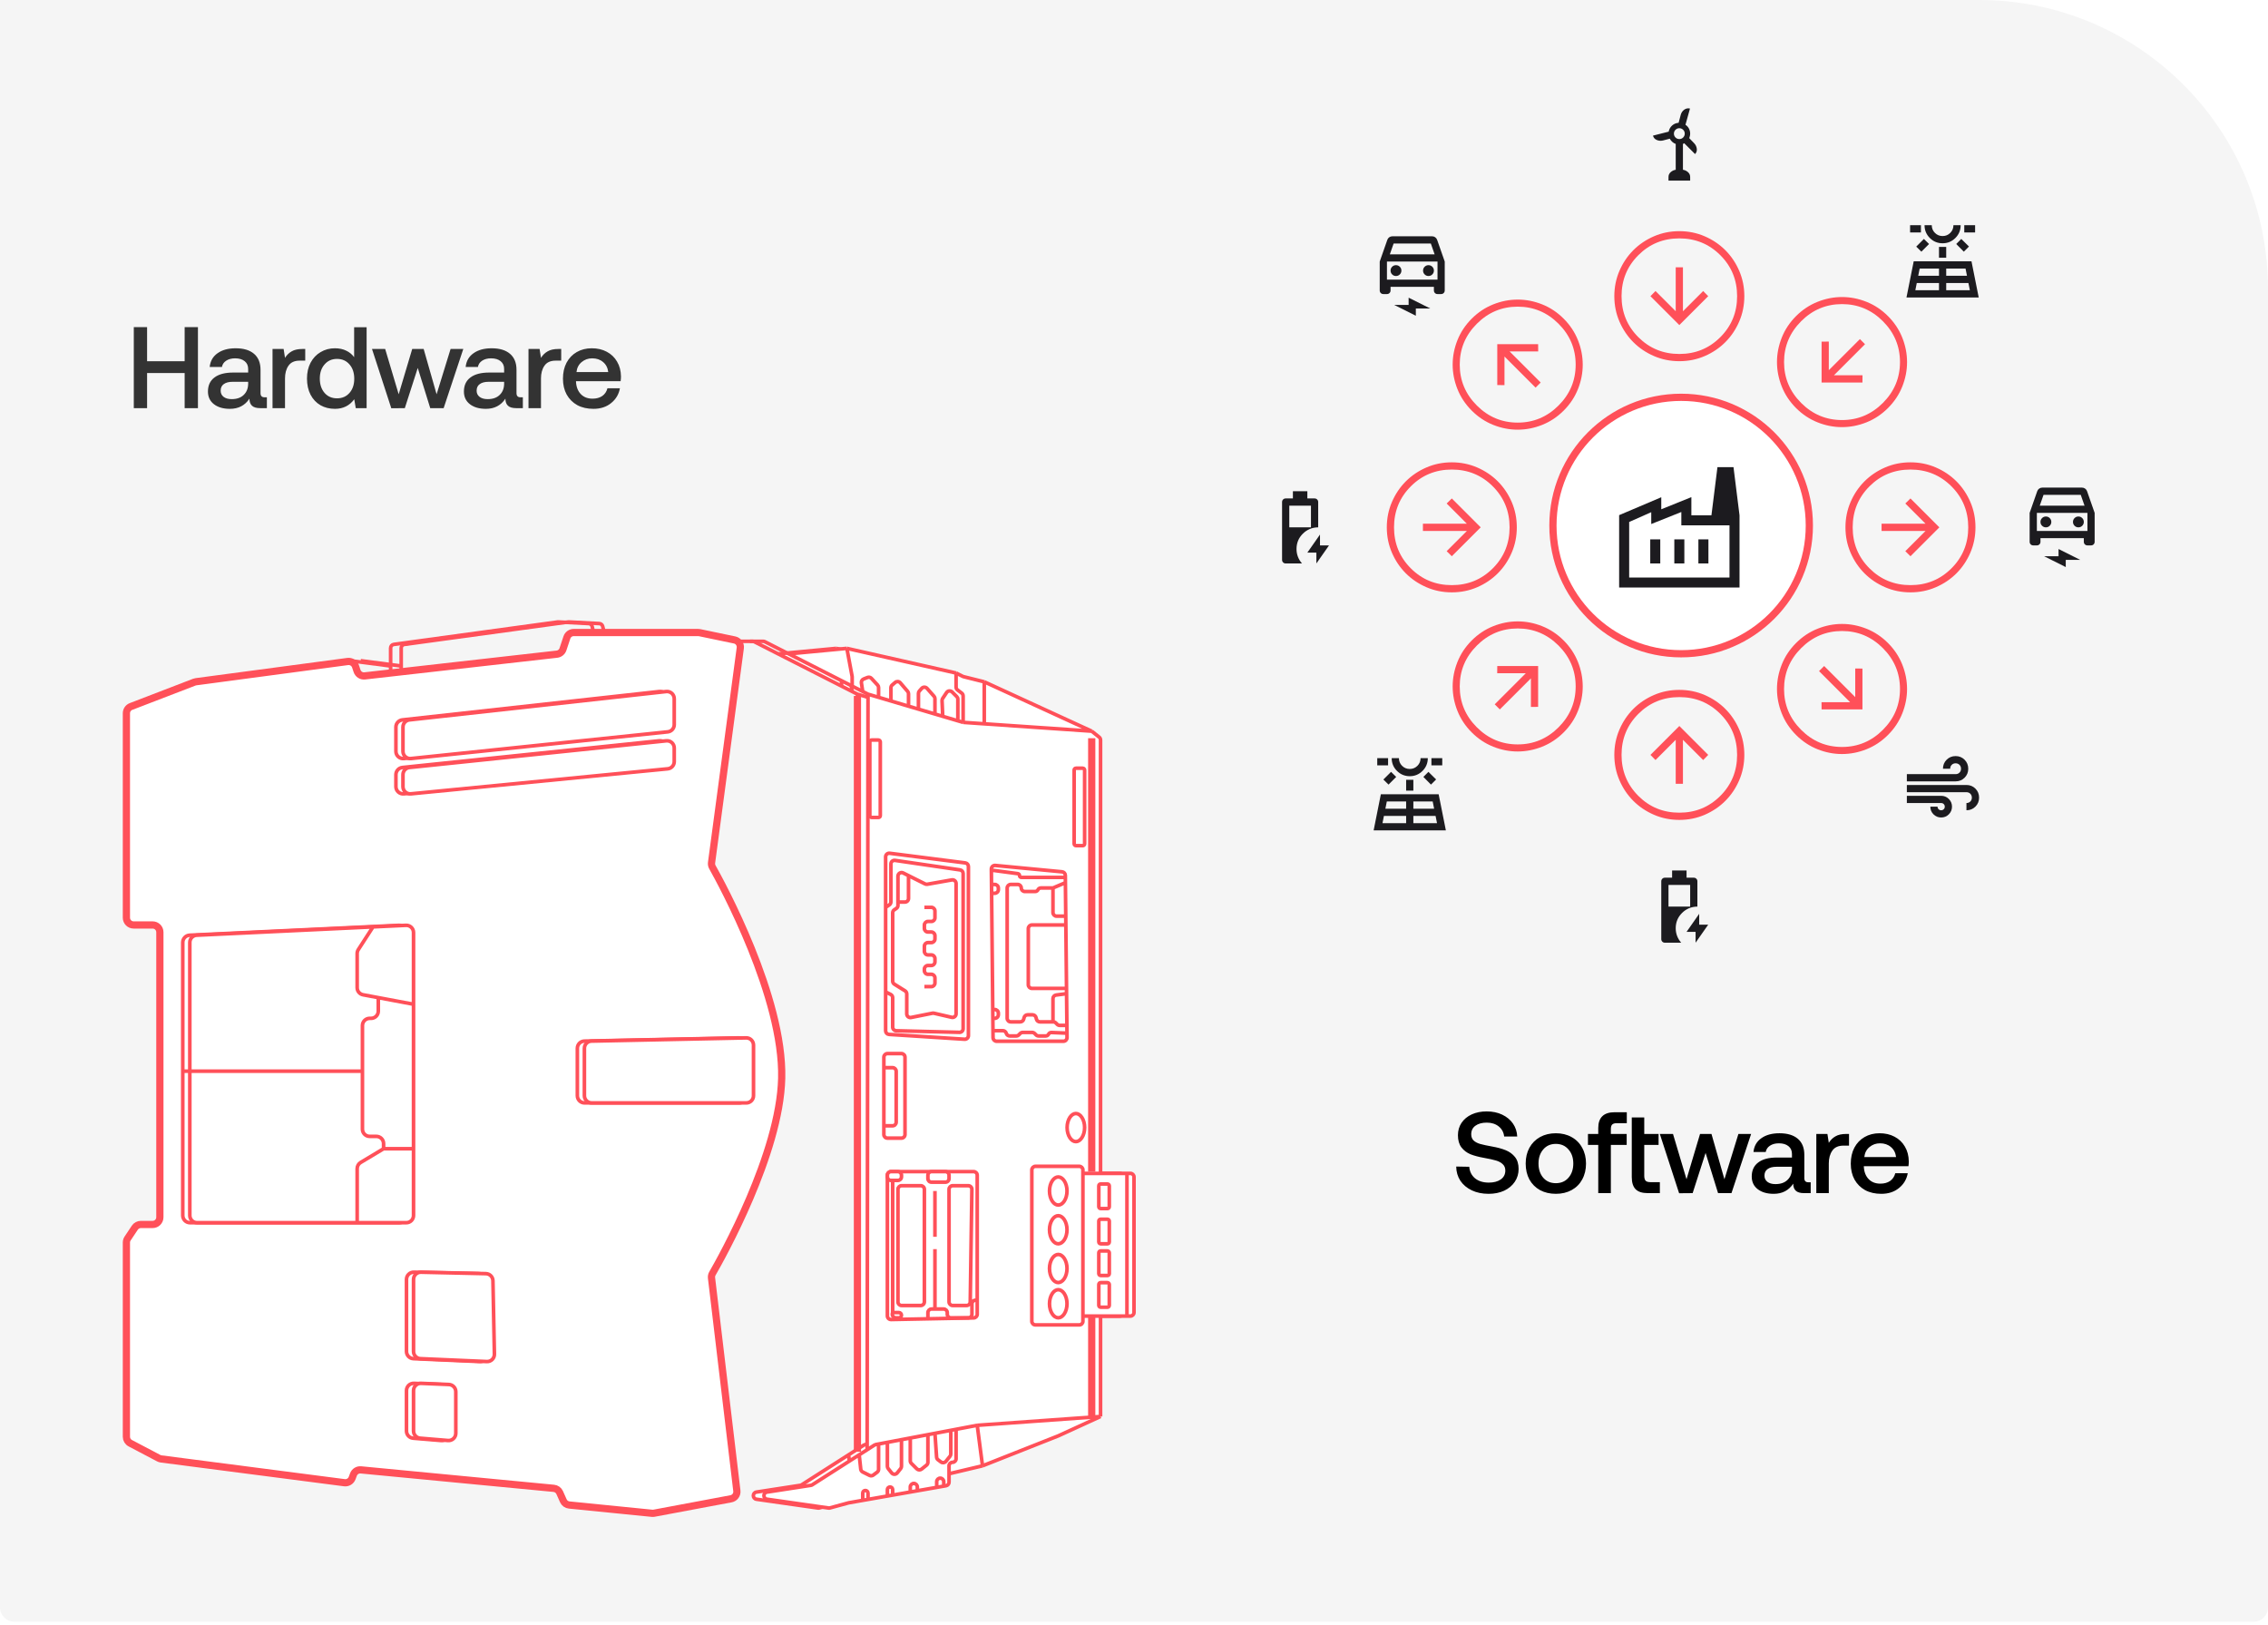 <svg width="628" height="450" viewBox="0 0 628 450" fill="none" xmlns="http://www.w3.org/2000/svg">
<rect width="628" height="450" fill="white"/>
<path d="M0 0H548C592.183 0 628 35.817 628 80V445C628 447.209 626.209 449 624 449H4C1.791 449 0 447.209 0 445V0Z" fill="#F5F5F5"/>
<path d="M53.803 188.861L36.282 195.599C35.51 195.897 35 196.639 35 197.466V254.087C35 255.192 35.895 256.087 37 256.087H42.267C43.372 256.087 44.267 256.983 44.267 258.087V337.007C44.267 338.111 43.372 339.007 42.267 339.007H38.997C38.328 339.007 37.704 339.341 37.333 339.897L35.336 342.893C35.117 343.221 35 343.607 35 344.002V397.794C35 398.537 35.411 399.218 36.069 399.564L43.95 403.712C44.16 403.823 44.388 403.895 44.624 403.925L95.373 410.504C96.294 410.623 97.177 410.093 97.503 409.223L97.871 408.24C98.189 407.394 99.034 406.866 99.934 406.952L153.339 412.06C154.057 412.129 154.683 412.579 154.976 413.239L155.981 415.499C156.273 416.156 156.894 416.605 157.609 416.677L180.555 418.971C180.745 418.99 180.936 418.982 181.123 418.947L202.415 414.955C203.45 414.761 204.157 413.798 204.032 412.753L197.017 353.825C196.965 353.389 197.047 352.968 197.266 352.587C199.787 348.215 215.951 319.402 216.448 298.523C216.981 276.081 199.844 244.675 197.261 240.075C197.045 239.689 196.969 239.266 197.028 238.828L204.982 179.401C205.121 178.362 204.434 177.392 203.408 177.178L193.725 175.161C193.59 175.133 193.454 175.119 193.317 175.119H158.87C158.009 175.119 157.245 175.67 156.972 176.486L155.881 179.76C155.635 180.499 154.982 181.028 154.208 181.115L100.994 187.131C100.056 187.237 99.171 186.672 98.872 185.776L98.444 184.491C98.141 183.581 97.234 183.015 96.282 183.141L54.256 188.745C54.101 188.766 53.949 188.805 53.803 188.861Z" fill="white" stroke="#FF5059" stroke-width="2"/>
<path d="M269.614 188.776L299.367 202.434L301.431 204.084C301.668 204.274 301.806 204.561 301.806 204.865V324.862H309.122H310.073C310.626 324.862 311.073 325.31 311.073 325.862V363.371C311.073 363.923 310.626 364.371 310.073 364.371H309.122H301.806V392.173L290.1 397.538L269.126 405.83L259.858 408.025V410.356C259.858 410.842 259.51 411.257 259.031 411.341L258.395 411.452L256.444 411.795L251.079 412.736L249.128 413.078L244.25 413.934L242.787 414.191L237.421 415.132L235.958 415.389L232.056 416.073L226.89 417.482C226.759 417.518 226.621 417.527 226.486 417.507L209.463 415.076C208.325 414.913 208.316 413.272 209.453 413.097L221.604 411.228C221.742 411.207 221.873 411.157 221.991 411.082L234.983 402.782L237.177 401.38L237.299 296.785L237.421 192.191L235.958 191.446L233.031 189.958L215.472 181.03L231.568 179.509L261.809 186.337L263.662 187.264C263.728 187.296 263.796 187.322 263.867 187.34L269.614 188.776Z" fill="white"/>
<path d="M204.741 177.558H208.404C208.561 177.558 208.717 177.595 208.857 177.666L215.472 181.03M237.421 192.191L235.958 191.446M237.421 192.191L240.348 193.058M237.421 192.191L237.299 296.785L237.177 401.38M263.76 199.995L269.614 200.396M263.76 199.995V192.691C263.76 192.376 263.612 192.079 263.36 191.891L262.209 191.027C261.958 190.838 261.809 190.542 261.809 190.227V186.337M263.76 199.995L262.297 199.561M299.367 202.434L269.614 188.776M299.367 202.434L269.614 200.396M299.367 202.434L301.431 204.084C301.668 204.274 301.806 204.561 301.806 204.865V324.862M269.614 188.776V200.396M269.614 188.776L263.867 187.34C263.796 187.322 263.728 187.296 263.662 187.264L261.809 186.337M261.809 186.337L231.568 179.509M215.472 181.03L231.568 179.509M215.472 181.03L233.031 189.958M231.568 179.509L233.014 187.222C233.026 187.282 233.031 187.344 233.031 187.406V189.958M233.031 189.958L235.958 191.446M235.958 191.446L235.592 189.074C235.521 188.614 235.776 188.166 236.209 187.993L237.269 187.569C237.655 187.415 238.095 187.514 238.376 187.819L240.083 189.671C240.253 189.856 240.348 190.098 240.348 190.349V193.058M240.348 193.058L243.762 194.069M243.762 194.069V190.419C243.762 190.127 243.89 189.849 244.112 189.659L244.954 188.938C245.373 188.579 246.004 188.628 246.364 189.047L248.399 191.422C248.554 191.603 248.64 191.834 248.64 192.073V195.515M243.762 194.069L248.64 195.515M248.64 195.515L251.387 196.329M251.387 196.329V191.985C251.387 191.741 251.477 191.505 251.639 191.322L252.281 190.597C252.679 190.148 253.38 190.148 253.778 190.597L255.705 192.774C255.867 192.957 255.956 193.192 255.956 193.437V197.682M251.387 196.329L255.956 197.682M255.956 197.682L258.114 198.322M258.114 198.322L257.922 193.981C257.912 193.768 257.971 193.558 258.089 193.382L259.182 191.742C259.532 191.217 260.275 191.144 260.721 191.59L262.004 192.873C262.192 193.061 262.297 193.315 262.297 193.58V199.561M258.114 198.322L262.297 199.561M301.806 324.862H296.928M301.806 324.862H309.122M296.928 324.862V323.911C296.928 323.359 296.481 322.911 295.928 322.911H283.783C283.231 322.911 282.783 323.359 282.783 323.911V365.809C282.783 366.362 283.231 366.809 283.783 366.809H295.928C296.481 366.809 296.928 366.362 296.928 365.809V364.371M296.928 324.862V364.371M296.928 364.371H301.806M301.806 364.371V392.173M301.806 364.371H309.122M301.806 392.173L267.663 394.612M301.806 392.173L290.1 397.538L269.126 405.83M267.663 394.612L261.809 395.722M267.663 394.612L269.126 405.83M261.809 395.722V403.879C261.809 404.418 261.373 404.855 260.834 404.855V404.855C260.295 404.855 259.858 405.292 259.858 405.83V408.025M261.809 395.722L260.346 395.999M259.858 408.025V410.356C259.858 410.842 259.51 411.257 259.031 411.341L258.395 411.452M259.858 408.025L269.126 405.83M235.958 415.389L232.056 416.073L226.89 417.482C226.759 417.518 226.621 417.527 226.486 417.507L209.463 415.076C208.325 414.913 208.316 413.272 209.453 413.097L221.604 411.228C221.742 411.207 221.873 411.157 221.991 411.082L234.983 402.782M235.958 415.389V413.391C235.958 412.987 236.286 412.659 236.69 412.659V412.659C237.094 412.659 237.421 412.987 237.421 413.391V415.132M235.958 415.389L237.421 415.132M237.421 415.132L242.787 414.191M242.787 414.191V412.415C242.787 412.011 243.114 411.684 243.518 411.684V411.684C243.922 411.684 244.25 412.011 244.25 412.415V413.934M242.787 414.191L244.25 413.934M244.25 413.934L249.128 413.078M249.128 413.078V411.684C249.128 411.145 249.564 410.708 250.103 410.708V410.708C250.642 410.708 251.079 411.145 251.079 411.684V412.736M249.128 413.078L251.079 412.736M251.079 412.736L256.444 411.795M256.444 411.795V410.22C256.444 409.681 256.881 409.245 257.42 409.245V409.245C257.958 409.245 258.395 409.681 258.395 410.22V411.452M256.444 411.795L258.395 411.452M255.956 396.832L256.412 403.423C256.433 403.713 256.578 403.98 256.81 404.154L257.62 404.761C258.052 405.085 258.663 405.008 259.001 404.586L260.127 403.178C260.269 403 260.346 402.78 260.346 402.553V395.999M255.956 396.832L260.346 395.999M255.956 396.832L254.005 397.202M254.005 397.202V404.862C254.005 405.166 253.867 405.453 253.63 405.643L252.265 406.735C251.867 407.053 251.294 407.021 250.934 406.661L249.421 405.148C249.233 404.96 249.128 404.706 249.128 404.441V398.127M254.005 397.202L249.128 398.127M249.128 398.127L246.689 398.59M246.689 398.59V405.967C246.689 406.194 246.612 406.415 246.47 406.592L245.519 407.781C245.118 408.281 244.357 408.281 243.957 407.781L243.006 406.592C242.864 406.415 242.787 406.194 242.787 405.967V399.33M246.689 398.59L242.787 399.33M242.787 399.33L240.348 399.792M240.348 399.792L239.562 399.941C239.437 399.965 239.317 400.012 239.21 400.081L237.177 401.38M240.348 399.792V406.794C240.348 407.108 240.2 407.405 239.948 407.594L238.891 408.386C238.588 408.613 238.183 408.65 237.844 408.481L235.959 407.538C235.654 407.386 235.448 407.089 235.412 406.751L234.983 402.782M234.983 402.782L237.177 401.38M309.122 364.371H310.073C310.626 364.371 311.073 363.923 311.073 363.371V325.862C311.073 325.31 310.626 324.862 310.073 324.862H309.122M309.122 364.371V324.862M108.164 186.337V184.386M164.257 174.631L163.949 173.397C163.842 172.971 163.47 172.664 163.031 172.641L154.596 172.197C154.533 172.194 154.47 172.197 154.408 172.205L109.029 178.415C108.533 178.483 108.164 178.906 108.164 179.406V184.386M96.946 182.923L108.164 184.386" stroke="#FF5059"/>
<path d="M272.54 188.776L302.294 202.434L304.357 204.084C304.594 204.274 304.733 204.561 304.733 204.865V324.862H312.049H313C313.552 324.862 314 325.31 314 325.862V363.371C314 363.923 313.552 364.371 313 364.371H312.049H304.733V392.173L293.026 397.538L272.053 405.83L262.785 408.025V410.356C262.785 410.842 262.436 411.257 261.958 411.341L261.322 411.452L259.371 411.795L254.005 412.736L252.054 413.078L247.177 413.934L245.713 414.191L240.348 415.132L238.885 415.389L234.983 416.073L229.817 417.482C229.685 417.518 229.547 417.527 229.412 417.507L212.39 415.076C211.251 414.913 211.243 413.272 212.379 413.097L224.531 411.228C224.669 411.207 224.8 411.157 224.917 411.082L237.909 402.782L240.104 401.38L240.226 296.785L240.348 192.191L238.885 191.446L235.958 189.958L218.399 181.03L234.495 179.509L264.736 186.337L266.589 187.264C266.654 187.296 266.723 187.322 266.794 187.34L272.54 188.776Z" fill="white"/>
<path d="M207.668 177.558H211.33C211.488 177.558 211.643 177.595 211.784 177.666L218.399 181.03M240.348 192.191L238.885 191.446M240.348 192.191L243.275 193.058M240.348 192.191L240.226 296.785L240.104 401.38M266.687 199.995L272.54 200.396M266.687 199.995V192.691C266.687 192.376 266.539 192.079 266.287 191.891L265.136 191.027C264.884 190.838 264.736 190.542 264.736 190.227V186.337M266.687 199.995L265.224 199.561M302.294 202.434L272.54 188.776M302.294 202.434L272.54 200.396M302.294 202.434L304.357 204.084C304.594 204.274 304.733 204.561 304.733 204.865V324.862M272.54 188.776V200.396M272.54 188.776L266.794 187.34C266.723 187.322 266.654 187.296 266.589 187.264L264.736 186.337M264.736 186.337L234.495 179.509M218.399 181.03L234.495 179.509M218.399 181.03L235.958 189.958M234.495 179.509L235.941 187.222C235.952 187.282 235.958 187.344 235.958 187.406V189.958M235.958 189.958L238.885 191.446M238.885 191.446L238.518 189.074C238.447 188.614 238.703 188.166 239.135 187.993L240.196 187.569C240.581 187.415 241.022 187.514 241.303 187.819L243.01 189.671C243.18 189.856 243.275 190.098 243.275 190.349V193.058M243.275 193.058L246.689 194.069M246.689 194.069V190.419C246.689 190.127 246.817 189.849 247.039 189.659L247.881 188.938C248.3 188.579 248.931 188.628 249.29 189.047L251.326 191.422C251.481 191.603 251.566 191.834 251.566 192.073V195.515M246.689 194.069L251.566 195.515M251.566 195.515L254.314 196.329M254.314 196.329V191.985C254.314 191.741 254.403 191.505 254.565 191.322L255.208 190.597C255.606 190.148 256.307 190.148 256.705 190.597L258.632 192.774C258.794 192.957 258.883 193.192 258.883 193.437V197.682M254.314 196.329L258.883 197.682M258.883 197.682L261.041 198.322M261.041 198.322L260.848 193.981C260.839 193.768 260.898 193.558 261.015 193.382L262.108 191.742C262.458 191.217 263.201 191.144 263.648 191.59L264.931 192.873C265.118 193.061 265.224 193.315 265.224 193.58V199.561M261.041 198.322L265.224 199.561M304.733 324.862H299.855M304.733 324.862H312.049M299.855 324.862V323.911C299.855 323.359 299.407 322.911 298.855 322.911H286.71C286.158 322.911 285.71 323.359 285.71 323.911V365.809C285.71 366.362 286.158 366.809 286.71 366.809H298.855C299.407 366.809 299.855 366.362 299.855 365.809V364.371M299.855 324.862V364.371M299.855 364.371H304.733M304.733 364.371V392.173M304.733 364.371H312.049M304.733 392.173L270.589 394.612M304.733 392.173L293.026 397.538L272.053 405.83M270.589 394.612L264.736 395.722M270.589 394.612L272.053 405.83M264.736 395.722V403.879C264.736 404.418 264.299 404.855 263.761 404.855V404.855C263.222 404.855 262.785 405.292 262.785 405.83V408.025M264.736 395.722L263.273 395.999M262.785 408.025V410.356C262.785 410.842 262.436 411.257 261.958 411.341L261.322 411.452M262.785 408.025L272.053 405.83M238.885 415.389L234.983 416.073L229.817 417.482C229.685 417.518 229.547 417.527 229.412 417.507L212.39 415.076C211.251 414.913 211.243 413.272 212.379 413.097L224.531 411.228C224.669 411.207 224.8 411.157 224.917 411.082L237.909 402.782M238.885 415.389V413.391C238.885 412.987 239.212 412.659 239.616 412.659V412.659C240.02 412.659 240.348 412.987 240.348 413.391V415.132M238.885 415.389L240.348 415.132M240.348 415.132L245.713 414.191M245.713 414.191V412.415C245.713 412.011 246.041 411.684 246.445 411.684V411.684C246.849 411.684 247.177 412.011 247.177 412.415V413.934M245.713 414.191L247.177 413.934M247.177 413.934L252.054 413.078M252.054 413.078V411.684C252.054 411.145 252.491 410.708 253.03 410.708V410.708C253.569 410.708 254.005 411.145 254.005 411.684V412.736M252.054 413.078L254.005 412.736M254.005 412.736L259.371 411.795M259.371 411.795V410.22C259.371 409.681 259.807 409.245 260.346 409.245V409.245C260.885 409.245 261.322 409.681 261.322 410.22V411.452M259.371 411.795L261.322 411.452M258.883 396.832L259.339 403.423C259.359 403.713 259.504 403.98 259.737 404.154L260.546 404.761C260.978 405.085 261.59 405.008 261.927 404.586L263.054 403.178C263.196 403 263.273 402.78 263.273 402.553V395.999M258.883 396.832L263.273 395.999M258.883 396.832L256.932 397.202M256.932 397.202V404.862C256.932 405.166 256.794 405.453 256.557 405.643L255.192 406.735C254.794 407.053 254.22 407.021 253.86 406.661L252.347 405.148C252.16 404.96 252.054 404.706 252.054 404.441V398.127M256.932 397.202L252.054 398.127M252.054 398.127L249.615 398.59M249.615 398.59V405.967C249.615 406.194 249.538 406.415 249.396 406.592L248.445 407.781C248.045 408.281 247.284 408.281 246.884 407.781L245.932 406.592C245.791 406.415 245.713 406.194 245.713 405.967V399.33M249.615 398.59L245.713 399.33M245.713 399.33L243.275 399.792M243.275 399.792L242.489 399.941C242.363 399.965 242.244 400.012 242.136 400.081L240.104 401.38M243.275 399.792V406.794C243.275 407.108 243.126 407.405 242.875 407.594L241.818 408.386C241.515 408.613 241.109 408.65 240.771 408.481L238.885 407.538C238.581 407.386 238.375 407.089 238.338 406.751L237.909 402.782M237.909 402.782L240.104 401.38M312.049 364.371H313C313.552 364.371 314 363.923 314 363.371V325.862C314 325.31 313.552 324.862 313 324.862H312.049M312.049 364.371V324.862M111.091 186.337V184.386M167.184 174.631L166.875 173.397C166.769 172.971 166.396 172.664 165.958 172.641L157.523 172.197C157.46 172.194 157.397 172.197 157.335 172.205L111.955 178.415C111.46 178.483 111.091 178.906 111.091 179.406V184.386M99.872 182.923L111.091 184.386" stroke="#FF5059"/>
<rect x="304.257" y="327.801" width="2.902" height="6.804" rx="0.5" fill="white" stroke="#FF5059"/>
<rect x="297.428" y="212.689" width="2.902" height="21.437" rx="0.5" fill="white" stroke="#FF5059"/>
<rect x="240.848" y="204.885" width="2.902" height="21.437" rx="0.5" fill="white" stroke="#FF5059"/>
<rect x="304.257" y="337.556" width="2.902" height="6.804" rx="0.5" fill="white" stroke="#FF5059"/>
<rect x="304.257" y="346.336" width="2.902" height="6.804" rx="0.5" fill="white" stroke="#FF5059"/>
<rect x="304.257" y="355.115" width="2.902" height="6.804" rx="0.5" fill="white" stroke="#FF5059"/>
<path d="M295.453 329.739C295.453 330.867 295.147 331.865 294.68 332.566C294.21 333.271 293.615 333.629 293.026 333.629C292.437 333.629 291.843 333.271 291.373 332.566C290.905 331.865 290.6 330.867 290.6 329.739C290.6 328.612 290.905 327.614 291.373 326.913C291.843 326.208 292.437 325.85 293.026 325.85C293.615 325.85 294.21 326.208 294.68 326.913C295.147 327.614 295.453 328.612 295.453 329.739Z" fill="white" stroke="#FF5059"/>
<path d="M300.33 312.18C300.33 313.307 300.025 314.305 299.557 315.007C299.087 315.712 298.493 316.07 297.904 316.07C297.315 316.07 296.721 315.712 296.25 315.007C295.783 314.305 295.477 313.307 295.477 312.18C295.477 311.053 295.783 310.055 296.25 309.353C296.721 308.648 297.315 308.29 297.904 308.29C298.493 308.29 299.087 308.648 299.557 309.353C300.025 310.055 300.33 311.053 300.33 312.18Z" fill="white" stroke="#FF5059"/>
<path d="M295.453 340.47C295.453 341.598 295.147 342.596 294.68 343.297C294.21 344.002 293.615 344.36 293.026 344.36C292.437 344.36 291.843 344.002 291.373 343.297C290.905 342.596 290.6 341.598 290.6 340.47C290.6 339.343 290.905 338.345 291.373 337.644C291.843 336.939 292.437 336.581 293.026 336.581C293.615 336.581 294.21 336.939 294.68 337.644C295.147 338.345 295.453 339.343 295.453 340.47Z" fill="white" stroke="#FF5059"/>
<path d="M295.453 351.201C295.453 352.328 295.147 353.326 294.68 354.028C294.21 354.733 293.615 355.091 293.026 355.091C292.437 355.091 291.843 354.733 291.373 354.028C290.905 353.326 290.6 352.328 290.6 351.201C290.6 350.074 290.905 349.076 291.373 348.374C291.843 347.669 292.437 347.311 293.026 347.311C293.615 347.311 294.21 347.669 294.68 348.374C295.147 349.076 295.453 350.074 295.453 351.201Z" fill="white" stroke="#FF5059"/>
<path d="M295.453 360.956C295.453 362.083 295.147 363.081 294.68 363.783C294.21 364.488 293.615 364.846 293.026 364.846C292.437 364.846 291.843 364.488 291.373 363.783C290.905 363.081 290.6 362.083 290.6 360.956C290.6 359.829 290.905 358.831 291.373 358.129C291.843 357.424 292.437 357.066 293.026 357.066C293.615 357.066 294.21 357.424 294.68 358.129C295.147 358.831 295.453 359.829 295.453 360.956Z" fill="white" stroke="#FF5059"/>
<path d="M246.352 236.233L267.277 238.904C267.776 238.968 268.15 239.393 268.15 239.896V286.726C268.15 287.303 267.663 287.761 267.087 287.724L246.162 286.388C245.635 286.355 245.226 285.918 245.226 285.39V274.622V251.21V237.225C245.226 236.622 245.754 236.157 246.352 236.233Z" fill="white"/>
<path d="M275.597 239.609L294.082 241.369C294.591 241.418 294.981 241.843 294.987 242.354L294.993 242.918L295.008 244.381L295.104 253.649L295.13 256.087L295.313 273.647L295.328 275.11L295.419 283.89L295.442 286.039L295.455 287.269C295.46 287.826 295.011 288.28 294.455 288.28H275.969C275.421 288.28 274.975 287.838 274.969 287.29L274.95 285.353L274.916 281.939L274.891 279.5L274.569 247.308L274.545 244.869L274.502 240.614C274.496 240.021 275.006 239.552 275.597 239.609Z" fill="white"/>
<path d="M249.591 315.107H245.738C245.186 315.107 244.738 314.659 244.738 314.107V311.692V295.596V292.694C244.738 292.142 245.186 291.694 245.738 291.694H249.591C250.143 291.694 250.591 292.142 250.591 292.694V314.107C250.591 314.659 250.143 315.107 249.591 315.107Z" fill="white"/>
<path d="M245.713 364.326V325.374C245.713 324.822 246.161 324.374 246.713 324.374H269.589C270.141 324.374 270.589 324.822 270.589 325.374V363.878C270.589 364.422 270.153 364.867 269.609 364.878L246.733 365.326C246.173 365.337 245.713 364.886 245.713 364.326Z" fill="white"/>
<path d="M245.226 251.21V237.225C245.226 236.622 245.754 236.157 246.352 236.233L267.277 238.904C267.776 238.968 268.15 239.393 268.15 239.896V286.726C268.15 287.303 267.663 287.761 267.087 287.724L246.162 286.388C245.635 286.355 245.226 285.918 245.226 285.39V274.622M245.226 251.21L246.244 250.531C246.522 250.346 246.689 250.033 246.689 249.699V239.197C246.689 238.587 247.23 238.119 247.834 238.208L265.832 240.842C266.323 240.913 266.687 241.335 266.687 241.831V284.816C266.687 285.378 266.224 285.829 265.662 285.815L248.152 285.377C247.609 285.364 247.177 284.92 247.177 284.378V276.216C247.177 275.837 246.963 275.491 246.624 275.321L245.226 274.622M245.226 251.21V274.622M248.64 249.746V242.585C248.64 241.841 249.422 241.358 250.087 241.69L251.566 242.43M248.64 249.746V250.675C248.64 251.009 248.473 251.321 248.195 251.507L247.622 251.888C247.344 252.074 247.177 252.386 247.177 252.72V271.629C247.177 271.974 247.354 272.295 247.647 272.477L250.609 274.329C250.901 274.511 251.079 274.832 251.079 275.177V280.719C251.079 281.35 251.656 281.823 252.275 281.7L258.184 280.518C258.323 280.49 258.467 280.492 258.605 280.524L263.511 281.656C264.138 281.801 264.736 281.325 264.736 280.682V244.597C264.736 243.976 264.175 243.505 263.562 243.613L256.77 244.811C256.558 244.849 256.34 244.817 256.149 244.721L251.566 242.43M248.64 249.746H250.566C251.119 249.746 251.566 249.299 251.566 248.746V242.43M255.956 251.21H257.883C258.435 251.21 258.883 251.657 258.883 252.21V254.112C258.883 254.664 258.435 255.112 257.883 255.112H256.956C256.404 255.112 255.956 255.56 255.956 256.112V257.038C255.956 257.591 256.404 258.038 256.956 258.038H257.883C258.435 258.038 258.883 258.486 258.883 259.038V259.965C258.883 260.517 258.435 260.965 257.883 260.965H256.956C256.404 260.965 255.956 261.413 255.956 261.965V263.379C255.956 263.932 256.404 264.379 256.956 264.379H257.883C258.435 264.379 258.883 264.827 258.883 265.379V266.306C258.883 266.858 258.435 267.306 257.883 267.306H256.956C256.404 267.306 255.956 267.754 255.956 268.306V268.745C255.956 269.297 256.404 269.745 256.956 269.745H257.883C258.435 269.745 258.883 270.192 258.883 270.745V272.159C258.883 272.711 258.435 273.159 257.883 273.159H255.956M274.545 244.869L274.502 240.614C274.496 240.021 275.006 239.552 275.597 239.609L294.082 241.369C294.591 241.418 294.981 241.843 294.987 242.354L294.993 242.918M274.545 244.869H275.442C275.995 244.869 276.442 245.317 276.442 245.869V246.308C276.442 246.86 275.995 247.308 275.442 247.308H274.569M274.545 244.869L274.569 247.308M274.569 247.308L274.891 279.5M274.979 240.967L281.844 241.882C282.102 241.917 282.295 242.137 282.295 242.398V242.398C282.295 242.685 282.528 242.918 282.816 242.918H294.993M294.993 242.918L295.008 244.381M295.442 286.039L295.455 287.269C295.46 287.826 295.011 288.28 294.455 288.28H275.969C275.421 288.28 274.975 287.838 274.969 287.29L274.95 285.353M295.442 286.039L291.145 285.864C290.806 285.85 290.49 286.036 290.338 286.34V286.34C290.192 286.632 289.893 286.816 289.567 286.816H287.587C287.322 286.816 287.068 286.711 286.88 286.523L286.49 286.134C286.303 285.946 286.049 285.841 285.783 285.841H283.197C282.932 285.841 282.678 285.946 282.49 286.134L282.101 286.523C281.913 286.711 281.659 286.816 281.394 286.816H279.602C279.171 286.816 278.789 286.541 278.653 286.133L278.621 286.037C278.485 285.629 278.103 285.353 277.673 285.353H274.95M295.442 286.039L295.419 283.89M274.95 285.353L274.916 281.939M274.916 281.939H275.442C275.995 281.939 276.442 281.491 276.442 280.939V280.5C276.442 279.948 275.995 279.5 275.442 279.5H274.891M274.916 281.939L274.891 279.5M295.419 283.89H293.44C293.175 283.89 292.921 283.784 292.733 283.597L292.344 283.207C292.156 283.02 291.902 282.914 291.637 282.914H291.563M295.419 283.89L295.328 275.11M295.328 275.11L292.434 275.485C291.936 275.55 291.563 275.974 291.563 276.477V282.914M295.328 275.11L295.313 273.647M291.563 282.914H287.954C287.495 282.914 287.095 282.602 286.984 282.157L286.875 281.721C286.763 281.276 286.363 280.963 285.905 280.963H284.54C284.081 280.963 283.681 281.276 283.569 281.721L283.46 282.157C283.349 282.602 282.949 282.914 282.49 282.914H279.881C279.329 282.914 278.881 282.467 278.881 281.914V245.869C278.881 245.317 279.329 244.869 279.881 244.869H281.808C282.346 244.869 282.783 245.306 282.783 245.844V245.844C282.783 246.383 283.22 246.82 283.759 246.82H286.628C286.962 246.82 287.268 246.631 287.417 246.332V246.332C287.566 246.033 287.872 245.844 288.206 245.844H291.563M295.104 253.649H292.563C292.011 253.649 291.563 253.201 291.563 252.649V245.844M295.104 253.649L295.008 244.381M295.104 253.649L295.13 256.087M291.563 245.844L295.008 244.381M295.13 256.087H285.734C285.182 256.087 284.734 256.535 284.734 257.087V272.647C284.734 273.199 285.182 273.647 285.734 273.647H295.313M295.13 256.087L295.313 273.647M244.738 295.596V292.694C244.738 292.142 245.186 291.694 245.738 291.694H249.591C250.143 291.694 250.591 292.142 250.591 292.694V314.107C250.591 314.659 250.143 315.107 249.591 315.107H245.738C245.186 315.107 244.738 314.659 244.738 314.107V311.692M244.738 295.596H247.152C247.704 295.596 248.152 296.044 248.152 296.596V310.692C248.152 311.245 247.704 311.692 247.152 311.692H244.738M244.738 295.596V311.692M270.589 325.374V363.878C270.589 364.422 270.153 364.867 269.609 364.878L246.733 365.326C246.173 365.337 245.713 364.886 245.713 364.326V325.374C245.713 324.822 246.161 324.374 246.713 324.374H269.589C270.141 324.374 270.589 324.822 270.589 325.374Z" stroke="#FF5059"/>
<path d="M248.64 360.444V329.276C248.64 328.724 249.088 328.276 249.64 328.276H254.956C255.509 328.276 255.956 328.724 255.956 329.276V360.444C255.956 360.996 255.509 361.444 254.956 361.444H249.64C249.088 361.444 248.64 360.996 248.64 360.444Z" fill="white"/>
<path d="M262.785 360.444V329.276C262.785 328.724 263.233 328.276 263.785 328.276H268.111C268.669 328.276 269.119 328.733 269.111 329.291L268.653 360.459C268.645 361.005 268.199 361.444 267.653 361.444H263.785C263.233 361.444 262.785 360.996 262.785 360.444Z" fill="white"/>
<path d="M256.932 326.301V325.374C256.932 324.822 257.38 324.374 257.932 324.374H261.785C262.337 324.374 262.785 324.822 262.785 325.374V326.301C262.785 326.853 262.337 327.301 261.785 327.301H257.932C257.38 327.301 256.932 326.853 256.932 326.301Z" fill="white"/>
<path d="M249.615 325.374V325.813C249.615 326.365 249.168 326.813 248.615 326.813H247.177V363.395H248.884C249.288 363.395 249.615 363.723 249.615 364.127C249.615 364.531 249.288 364.858 248.884 364.858H248.076C247.394 364.858 246.912 364.19 247.128 363.542L247.177 363.395V326.813H246.713C246.161 326.813 245.713 326.365 245.713 325.813V325.374C245.713 324.822 246.161 324.374 246.713 324.374H248.615C249.168 324.374 249.615 324.822 249.615 325.374Z" fill="white"/>
<path d="M247.177 326.813H248.615C249.168 326.813 249.615 326.365 249.615 325.813V325.374C249.615 324.822 249.168 324.374 248.615 324.374H246.713C246.161 324.374 245.713 324.822 245.713 325.374V325.813C245.713 326.365 246.161 326.813 246.713 326.813H247.177ZM247.177 326.813V363.395M247.177 363.395H248.884C249.288 363.395 249.615 363.723 249.615 364.127V364.127C249.615 364.531 249.288 364.858 248.884 364.858H248.076C247.394 364.858 246.912 364.19 247.128 363.542L247.177 363.395ZM256.932 365.346V363.419C256.932 362.867 257.38 362.419 257.932 362.419H261.297C261.849 362.419 262.297 362.867 262.297 363.419V363.858C262.297 364.411 262.745 364.858 263.297 364.858H268.126C268.678 364.858 269.126 364.411 269.126 363.858V360.981C269.126 360.428 269.574 359.981 270.126 359.981H270.589M258.883 329.739V342.421M258.883 345.836V361.932M262.785 325.374V326.301C262.785 326.853 262.337 327.301 261.785 327.301H257.932C257.38 327.301 256.932 326.853 256.932 326.301V325.374C256.932 324.822 257.38 324.374 257.932 324.374H261.785C262.337 324.374 262.785 324.822 262.785 325.374ZM269.111 329.291L268.653 360.459C268.645 361.005 268.199 361.444 267.653 361.444H263.785C263.233 361.444 262.785 360.996 262.785 360.444V329.276C262.785 328.724 263.233 328.276 263.785 328.276H268.111C268.669 328.276 269.119 328.733 269.111 329.291ZM255.956 329.276V360.444C255.956 360.996 255.509 361.444 254.956 361.444H249.64C249.088 361.444 248.64 360.996 248.64 360.444V329.276C248.64 328.724 249.088 328.276 249.64 328.276H254.956C255.509 328.276 255.956 328.724 255.956 329.276Z" stroke="#FF5059"/>
<path d="M159.867 303.351V290.239C159.867 289.15 160.737 288.262 161.825 288.239L204.651 287.347C205.771 287.323 206.692 288.225 206.692 289.346V303.351C206.692 304.456 205.797 305.351 204.692 305.351H161.867C160.763 305.351 159.867 304.456 159.867 303.351Z" fill="white"/>
<path d="M112.554 374.162V354.222C112.554 353.1 113.477 352.197 114.599 352.222L132.587 352.622C133.658 352.646 134.52 353.51 134.542 354.581L134.949 374.922C134.972 376.076 134.016 377.01 132.862 376.96L114.467 376.16C113.398 376.114 112.554 375.233 112.554 374.162Z" fill="white"/>
<path d="M109.628 208.019V201.298C109.628 200.279 110.395 199.422 111.408 199.31L182.524 191.46C183.708 191.329 184.743 192.257 184.743 193.448V200.631C184.743 201.655 183.969 202.514 182.95 202.62L111.834 210.009C110.654 210.131 109.628 209.206 109.628 208.019Z" fill="white"/>
<path d="M109.628 217.789V214.48C109.628 213.455 110.402 212.596 111.421 212.49L182.536 205.102C183.716 204.979 184.743 205.905 184.743 207.091V210.862C184.743 211.891 183.962 212.753 182.937 212.853L111.822 219.779C110.646 219.894 109.628 218.97 109.628 217.789Z" fill="white"/>
<path d="M112.554 396.186V384.991C112.554 383.854 113.501 382.945 114.637 382.992L122.344 383.314C123.415 383.358 124.26 384.24 124.26 385.312V396.828C124.26 397.998 123.26 398.918 122.094 398.821L114.388 398.179C113.352 398.093 112.554 397.226 112.554 396.186Z" fill="white"/>
<path d="M101.336 256.617L110.46 256.186C111.6 256.133 112.554 257.043 112.554 258.184V278.037V318.033V336.519C112.554 337.624 111.659 338.519 110.554 338.519H96.946H52.608C51.504 338.519 50.608 337.624 50.608 336.519V296.572V260.922C50.608 259.854 51.447 258.974 52.514 258.924L101.336 256.617Z" fill="white"/>
<path d="M101.336 256.617L110.46 256.186C111.6 256.133 112.554 257.043 112.554 258.184V278.037M101.336 256.617L52.514 258.924C51.447 258.974 50.608 259.854 50.608 260.922V296.572M101.336 256.617L97.266 262.908C97.057 263.232 96.946 263.609 96.946 263.994V273.45C96.946 274.413 97.631 275.239 98.577 275.416L102.799 276.208M112.554 278.037V318.033M112.554 278.037L102.799 276.208M112.554 318.033V336.519C112.554 337.624 111.659 338.519 110.554 338.519H96.946M112.554 318.033H104.262M104.262 318.033L97.917 321.841C97.314 322.202 96.946 322.853 96.946 323.556V338.519M104.262 318.033V316.619C104.262 315.514 103.367 314.619 102.262 314.619H100.409C99.305 314.619 98.409 313.724 98.409 312.619V296.572M96.946 338.519H52.608C51.504 338.519 50.608 337.624 50.608 336.519V296.572M50.608 296.572H98.409M98.409 296.572V283.939C98.409 282.834 99.305 281.939 100.409 281.939H100.799C101.904 281.939 102.799 281.043 102.799 279.939V279.073V276.208M124.26 385.312V396.828C124.26 397.998 123.26 398.918 122.094 398.821L114.388 398.179C113.352 398.093 112.554 397.226 112.554 396.186V384.991C112.554 383.853 113.501 382.945 114.637 382.992L122.344 383.314C123.415 383.358 124.26 384.24 124.26 385.312ZM184.743 207.091V210.862C184.743 211.891 183.962 212.753 182.937 212.853L111.822 219.779C110.646 219.894 109.628 218.97 109.628 217.789V214.48C109.628 213.455 110.402 212.596 111.421 212.49L182.536 205.102C183.716 204.979 184.743 205.905 184.743 207.091ZM184.743 193.448V200.631C184.743 201.655 183.969 202.514 182.95 202.62L111.834 210.009C110.654 210.131 109.628 209.206 109.628 208.019V201.298C109.628 200.279 110.395 199.422 111.408 199.31L182.524 191.46C183.708 191.329 184.743 192.257 184.743 193.448ZM134.542 354.581L134.949 374.922C134.972 376.076 134.016 377.01 132.862 376.96L114.467 376.16C113.398 376.114 112.554 375.233 112.554 374.162V354.222C112.554 353.1 113.477 352.197 114.599 352.222L132.587 352.622C133.658 352.646 134.52 353.51 134.542 354.581ZM206.692 289.346V303.351C206.692 304.456 205.797 305.351 204.692 305.351H161.867C160.763 305.351 159.867 304.456 159.867 303.351V290.239C159.867 289.15 160.737 288.262 161.825 288.239L204.651 287.347C205.771 287.323 206.692 288.225 206.692 289.346Z" stroke="#FF5059"/>
<path d="M161.818 303.351V290.239C161.818 289.15 162.688 288.262 163.777 288.239L206.602 287.347C207.722 287.323 208.643 288.225 208.643 289.346V303.351C208.643 304.456 207.748 305.351 206.643 305.351H163.818C162.714 305.351 161.818 304.456 161.818 303.351Z" fill="white"/>
<path d="M114.505 374.162V354.222C114.505 353.1 115.428 352.197 116.55 352.222L134.538 352.622C135.609 352.646 136.471 353.51 136.493 354.581L136.9 374.922C136.923 376.076 135.967 377.01 134.813 376.96L116.418 376.16C115.349 376.114 114.505 375.233 114.505 374.162Z" fill="white"/>
<path d="M111.579 208.019V201.298C111.579 200.279 112.346 199.422 113.359 199.31L184.475 191.46C185.659 191.329 186.694 192.257 186.694 193.448V200.631C186.694 201.655 185.92 202.514 184.901 202.62L113.785 210.009C112.605 210.131 111.579 209.206 111.579 208.019Z" fill="white"/>
<path d="M111.579 217.789V214.48C111.579 213.455 112.353 212.596 113.372 212.49L184.487 205.102C185.667 204.979 186.694 205.905 186.694 207.091V210.862C186.694 211.891 185.913 212.753 184.888 212.853L113.773 219.779C112.597 219.894 111.579 218.97 111.579 217.789Z" fill="white"/>
<path d="M114.505 396.186V384.991C114.505 383.854 115.452 382.945 116.589 382.992L124.295 383.314C125.366 383.358 126.212 384.24 126.212 385.312V396.828C126.212 397.998 125.211 398.918 124.045 398.821L116.339 398.179C115.303 398.093 114.505 397.226 114.505 396.186Z" fill="white"/>
<path d="M103.287 256.617L112.411 256.186C113.551 256.133 114.505 257.043 114.505 258.184V278.037V318.033V336.519C114.505 337.624 113.61 338.519 112.505 338.519H98.897H54.559C53.455 338.519 52.559 337.624 52.559 336.519V296.572V260.922C52.559 259.854 53.398 258.974 54.465 258.924L103.287 256.617Z" fill="white"/>
<path d="M103.287 256.617L112.411 256.186C113.551 256.133 114.505 257.043 114.505 258.184V278.037M103.287 256.617L54.465 258.924C53.398 258.974 52.559 259.854 52.559 260.922V296.572M103.287 256.617L99.218 262.908C99.008 263.232 98.897 263.609 98.897 263.994V273.45C98.897 274.413 99.582 275.239 100.528 275.416L104.75 276.208M114.505 278.037V318.033M114.505 278.037L104.75 276.208M114.505 318.033V336.519C114.505 337.624 113.61 338.519 112.505 338.519H98.897M114.505 318.033H106.213M106.213 318.033L99.868 321.841C99.266 322.202 98.897 322.853 98.897 323.556V338.519M106.213 318.033V316.619C106.213 315.514 105.318 314.619 104.213 314.619H102.36C101.256 314.619 100.36 313.724 100.36 312.619V296.572M98.897 338.519H54.559C53.455 338.519 52.559 337.624 52.559 336.519V296.572M52.559 296.572H100.36M100.36 296.572V283.939C100.36 282.834 101.256 281.939 102.36 281.939H102.75C103.855 281.939 104.75 281.043 104.75 279.939V279.073V276.208M126.212 385.312V396.828C126.212 397.998 125.211 398.918 124.045 398.821L116.339 398.179C115.303 398.093 114.505 397.226 114.505 396.186V384.991C114.505 383.853 115.452 382.945 116.589 382.992L124.295 383.314C125.366 383.358 126.212 384.24 126.212 385.312ZM186.694 207.091V210.862C186.694 211.891 185.913 212.753 184.888 212.853L113.773 219.779C112.597 219.894 111.579 218.97 111.579 217.789V214.48C111.579 213.455 112.353 212.596 113.372 212.49L184.487 205.102C185.667 204.979 186.694 205.905 186.694 207.091ZM186.694 193.448V200.631C186.694 201.655 185.92 202.514 184.901 202.62L113.785 210.009C112.605 210.131 111.579 209.206 111.579 208.019V201.298C111.579 200.279 112.346 199.422 113.359 199.31L184.475 191.46C185.659 191.329 186.694 192.257 186.694 193.448ZM136.493 354.581L136.9 374.922C136.923 376.076 135.967 377.01 134.813 376.96L116.418 376.16C115.349 376.114 114.505 375.233 114.505 374.162V354.222C114.505 353.1 115.428 352.197 116.55 352.222L134.538 352.622C135.609 352.646 136.471 353.51 136.493 354.581ZM208.643 289.346V303.351C208.643 304.456 207.748 305.351 206.643 305.351H163.818C162.714 305.351 161.818 304.456 161.818 303.351V290.239C161.818 289.15 162.688 288.262 163.777 288.239L206.602 287.347C207.722 287.323 208.643 288.225 208.643 289.346Z" stroke="#FF5059"/>
<path d="M237.421 192.678V401.928" stroke="#FF5059" stroke-width="2"/>
<path d="M302.294 364.371L302.294 392.661" stroke="#FF5059" stroke-width="2"/>
<path d="M302.294 204.385L302.294 324.374" stroke="#FF5059" stroke-width="2"/>
<path d="M37.048 90.568H40.728V100.008H51.128V90.568H54.808V113H51.128V103.272H40.728V113H37.048V90.568ZM73.9 109.992V113H72.076C71.009 113 70.241 112.776 69.772 112.328C69.302 111.88 69.068 111.229 69.068 110.376C67.83 112.253 66.028 113.192 63.66 113.192C61.825 113.192 60.353 112.765 59.244 111.912C58.134 111.059 57.58 109.885 57.58 108.392C57.58 106.707 58.177 105.416 59.372 104.52C60.566 103.603 62.305 103.144 64.588 103.144H68.716V102.152C68.716 101.235 68.396 100.52 67.756 100.008C67.116 99.475 66.23 99.208 65.1 99.208C64.097 99.208 63.265 99.432 62.604 99.88C61.964 100.307 61.58 100.883 61.452 101.608H58.06C58.23 99.965 58.956 98.696 60.236 97.8C61.516 96.883 63.19 96.424 65.26 96.424C67.457 96.424 69.153 96.936 70.348 97.96C71.542 98.984 72.14 100.456 72.14 102.376V108.84C72.14 109.608 72.502 109.992 73.228 109.992H73.9ZM68.716 105.704H64.428C63.361 105.704 62.54 105.917 61.964 106.344C61.388 106.749 61.1 107.357 61.1 108.168C61.1 108.872 61.366 109.437 61.9 109.864C62.454 110.291 63.201 110.504 64.14 110.504C65.569 110.504 66.678 110.12 67.468 109.352C68.278 108.584 68.694 107.56 68.716 106.28V105.704ZM84.518 96.616V99.848H82.982C81.553 99.848 80.518 100.317 79.878 101.256C79.238 102.173 78.918 103.347 78.918 104.776V113H75.462V96.616H78.534L78.918 99.08C79.388 98.312 79.996 97.715 80.742 97.288C81.489 96.84 82.492 96.616 83.75 96.616H84.518ZM101.515 90.6V113H98.507L98.091 110.536C96.79 112.307 95.008 113.192 92.747 113.192C91.254 113.192 89.92 112.861 88.747 112.2C87.574 111.517 86.656 110.547 85.995 109.288C85.334 108.008 85.003 106.515 85.003 104.808C85.003 103.144 85.334 101.683 85.995 100.424C86.678 99.144 87.606 98.163 88.779 97.48C89.952 96.776 91.275 96.424 92.747 96.424C93.942 96.424 94.987 96.648 95.883 97.096C96.779 97.523 97.504 98.12 98.059 98.888V90.6H101.515ZM93.323 110.28C94.752 110.28 95.904 109.779 96.779 108.776C97.654 107.773 98.091 106.472 98.091 104.872C98.091 103.229 97.654 101.907 96.779 100.904C95.904 99.88 94.752 99.368 93.323 99.368C91.894 99.368 90.742 99.88 89.867 100.904C88.992 101.907 88.555 103.208 88.555 104.808C88.555 106.429 88.992 107.752 89.867 108.776C90.742 109.779 91.894 110.28 93.323 110.28ZM103.004 96.616H106.652L110.396 109.16L114.14 96.616H117.308L120.892 109.16L124.764 96.616H128.284L122.844 113H119.132L115.676 101.864L112.092 113L108.348 113.032L103.004 96.616ZM144.776 109.992V113H142.952C141.885 113 141.117 112.776 140.648 112.328C140.179 111.88 139.944 111.229 139.944 110.376C138.707 112.253 136.904 113.192 134.536 113.192C132.701 113.192 131.229 112.765 130.12 111.912C129.011 111.059 128.456 109.885 128.456 108.392C128.456 106.707 129.053 105.416 130.248 104.52C131.443 103.603 133.181 103.144 135.464 103.144H139.592V102.152C139.592 101.235 139.272 100.52 138.632 100.008C137.992 99.475 137.107 99.208 135.976 99.208C134.973 99.208 134.141 99.432 133.48 99.88C132.84 100.307 132.456 100.883 132.328 101.608H128.936C129.107 99.965 129.832 98.696 131.112 97.8C132.392 96.883 134.067 96.424 136.136 96.424C138.333 96.424 140.029 96.936 141.224 97.96C142.419 98.984 143.016 100.456 143.016 102.376V108.84C143.016 109.608 143.379 109.992 144.104 109.992H144.776ZM139.592 105.704H135.304C134.237 105.704 133.416 105.917 132.84 106.344C132.264 106.749 131.976 107.357 131.976 108.168C131.976 108.872 132.243 109.437 132.776 109.864C133.331 110.291 134.077 110.504 135.016 110.504C136.445 110.504 137.555 110.12 138.344 109.352C139.155 108.584 139.571 107.56 139.592 106.28V105.704ZM155.395 96.616V99.848H153.859C152.429 99.848 151.395 100.317 150.755 101.256C150.115 102.173 149.795 103.347 149.795 104.776V113H146.339V96.616H149.411L149.795 99.08C150.264 98.312 150.872 97.715 151.619 97.288C152.365 96.84 153.368 96.616 154.627 96.616H155.395ZM155.879 104.84C155.879 103.155 156.21 101.683 156.871 100.424C157.554 99.144 158.493 98.163 159.687 97.48C160.903 96.776 162.29 96.424 163.847 96.424C165.426 96.424 166.813 96.744 168.007 97.384C169.223 98.024 170.173 98.931 170.855 100.104C171.559 101.277 171.922 102.653 171.943 104.232C171.943 104.659 171.911 105.096 171.847 105.544H159.495V105.736C159.581 107.165 160.029 108.296 160.839 109.128C161.65 109.96 162.727 110.376 164.071 110.376C165.138 110.376 166.034 110.131 166.759 109.64C167.485 109.128 167.965 108.413 168.199 107.496H171.655C171.357 109.16 170.546 110.525 169.223 111.592C167.922 112.659 166.29 113.192 164.327 113.192C162.621 113.192 161.127 112.851 159.847 112.168C158.589 111.464 157.607 110.483 156.903 109.224C156.221 107.965 155.879 106.504 155.879 104.84ZM168.423 103.016C168.274 101.821 167.794 100.893 166.983 100.232C166.194 99.549 165.191 99.208 163.975 99.208C162.845 99.208 161.863 99.56 161.031 100.264C160.221 100.947 159.751 101.864 159.623 103.016H168.423Z" fill="#333333"/>
<path d="M406.832 323.034C406.939 324.357 407.472 325.423 408.432 326.234C409.413 327.023 410.683 327.418 412.24 327.418C413.605 327.418 414.704 327.13 415.536 326.554C416.389 325.957 416.816 325.135 416.816 324.09C416.816 323.343 416.581 322.757 416.112 322.33C415.664 321.882 415.045 321.541 414.256 321.306C413.467 321.071 412.357 320.826 410.928 320.57C409.477 320.314 408.229 319.983 407.184 319.578C406.16 319.151 405.317 318.511 404.656 317.658C404.016 316.804 403.696 315.684 403.696 314.298C403.696 313.018 404.027 311.876 404.688 310.874C405.371 309.871 406.309 309.092 407.504 308.538C408.72 307.983 410.107 307.706 411.664 307.706C413.264 307.706 414.693 308.005 415.952 308.602C417.211 309.199 418.203 310.02 418.928 311.066C419.653 312.111 420.048 313.306 420.112 314.65H416.496C416.368 313.498 415.867 312.57 414.992 311.866C414.117 311.162 413.008 310.81 411.664 310.81C410.363 310.81 409.317 311.098 408.528 311.674C407.76 312.228 407.376 313.018 407.376 314.042C407.376 314.767 407.6 315.343 408.048 315.77C408.517 316.196 409.136 316.516 409.904 316.73C410.672 316.943 411.771 317.178 413.2 317.434C414.651 317.69 415.899 318.031 416.944 318.458C417.989 318.885 418.843 319.514 419.504 320.346C420.165 321.178 420.496 322.277 420.496 323.642C420.496 324.965 420.144 326.149 419.44 327.194C418.736 328.239 417.755 329.061 416.496 329.658C415.237 330.234 413.808 330.522 412.208 330.522C410.437 330.522 408.88 330.202 407.536 329.562C406.192 328.922 405.136 328.037 404.368 326.906C403.621 325.754 403.237 324.442 403.216 322.97L406.832 323.034ZM430.808 330.522C429.165 330.522 427.704 330.181 426.424 329.498C425.165 328.794 424.184 327.813 423.48 326.554C422.797 325.274 422.456 323.802 422.456 322.138C422.456 320.495 422.797 319.045 423.48 317.786C424.184 316.506 425.165 315.514 426.424 314.81C427.704 314.106 429.165 313.754 430.808 313.754C432.45 313.754 433.901 314.106 435.16 314.81C436.44 315.514 437.421 316.506 438.104 317.786C438.808 319.045 439.16 320.495 439.16 322.138C439.16 323.802 438.808 325.274 438.104 326.554C437.421 327.813 436.44 328.794 435.16 329.498C433.901 330.181 432.45 330.522 430.808 330.522ZM430.808 327.578C432.258 327.578 433.421 327.077 434.296 326.074C435.192 325.05 435.64 323.738 435.64 322.138C435.64 320.538 435.192 319.236 434.296 318.234C433.421 317.21 432.258 316.698 430.808 316.698C429.357 316.698 428.194 317.21 427.32 318.234C426.445 319.236 426.008 320.538 426.008 322.138C426.008 323.738 426.445 325.05 427.32 326.074C428.194 327.077 429.357 327.578 430.808 327.578ZM442.55 313.946V312.314C442.55 310.863 442.923 309.775 443.67 309.05C444.416 308.303 445.568 307.93 447.126 307.93H450.454V310.97H447.606C447.051 310.97 446.646 311.098 446.39 311.354C446.155 311.61 446.038 312.015 446.038 312.57V313.946H450.422V316.986H446.038V330.33H442.55V316.986H439.702V313.946H442.55ZM451.83 309.37H455.286V313.946H459.254V316.986H455.286V325.53C455.286 326.17 455.414 326.629 455.67 326.906C455.926 327.162 456.363 327.29 456.982 327.29H459.606V330.33H456.278C454.72 330.33 453.59 329.967 452.886 329.242C452.182 328.517 451.83 327.397 451.83 325.882V309.37ZM459.598 313.946H463.246L466.99 326.49L470.734 313.946H473.902L477.486 326.49L481.358 313.946H484.878L479.438 330.33H475.726L472.27 319.194L468.686 330.33L464.942 330.362L459.598 313.946ZM501.37 327.322V330.33H499.546C498.479 330.33 497.711 330.106 497.242 329.658C496.772 329.21 496.538 328.559 496.538 327.706C495.3 329.583 493.498 330.522 491.13 330.522C489.295 330.522 487.823 330.095 486.714 329.242C485.604 328.389 485.05 327.215 485.05 325.722C485.05 324.037 485.647 322.746 486.842 321.85C488.036 320.932 489.775 320.474 492.058 320.474H496.186V319.482C496.186 318.564 495.866 317.85 495.226 317.338C494.586 316.804 493.7 316.538 492.57 316.538C491.567 316.538 490.735 316.762 490.074 317.21C489.434 317.637 489.05 318.213 488.922 318.938H485.53C485.7 317.295 486.426 316.026 487.706 315.13C488.986 314.213 490.66 313.754 492.73 313.754C494.927 313.754 496.623 314.266 497.818 315.29C499.012 316.314 499.61 317.786 499.61 319.706V326.17C499.61 326.938 499.972 327.322 500.698 327.322H501.37ZM496.186 323.034H491.898C490.831 323.034 490.01 323.247 489.434 323.674C488.858 324.079 488.57 324.687 488.57 325.498C488.57 326.202 488.836 326.767 489.37 327.194C489.924 327.621 490.671 327.834 491.61 327.834C493.039 327.834 494.148 327.45 494.938 326.682C495.748 325.914 496.164 324.89 496.186 323.61V323.034ZM511.988 313.946V317.178H510.452C509.023 317.178 507.988 317.647 507.348 318.586C506.708 319.503 506.388 320.677 506.388 322.106V330.33H502.932V313.946H506.004L506.388 316.41C506.858 315.642 507.466 315.045 508.212 314.618C508.959 314.17 509.962 313.946 511.22 313.946H511.988ZM512.473 322.17C512.473 320.484 512.804 319.013 513.465 317.754C514.148 316.474 515.086 315.493 516.281 314.81C517.497 314.106 518.884 313.754 520.441 313.754C522.02 313.754 523.406 314.074 524.601 314.714C525.817 315.354 526.766 316.26 527.449 317.434C528.153 318.607 528.516 319.983 528.537 321.562C528.537 321.989 528.505 322.426 528.441 322.874H516.089V323.066C516.174 324.495 516.622 325.626 517.433 326.458C518.244 327.29 519.321 327.706 520.665 327.706C521.732 327.706 522.628 327.461 523.353 326.97C524.078 326.458 524.558 325.743 524.793 324.826H528.249C527.95 326.49 527.14 327.855 525.817 328.922C524.516 329.989 522.884 330.522 520.921 330.522C519.214 330.522 517.721 330.181 516.441 329.498C515.182 328.794 514.201 327.813 513.497 326.554C512.814 325.295 512.473 323.834 512.473 322.17ZM525.017 320.346C524.868 319.151 524.388 318.223 523.577 317.562C522.788 316.879 521.785 316.538 520.569 316.538C519.438 316.538 518.457 316.89 517.625 317.594C516.814 318.276 516.345 319.194 516.217 320.346H525.017Z" fill="black"/>
<circle cx="465.5" cy="145.5" r="35.5" fill="white" stroke="#FF5059" stroke-width="2"/>
<path d="M402.007 164C399.517 164 397.177 163.528 394.986 162.583C392.795 161.638 390.889 160.356 389.268 158.737C387.647 157.118 386.364 155.213 385.418 153.024C384.473 150.835 384 148.496 384 146.007C384 143.517 384.472 141.177 385.417 138.986C386.362 136.795 387.644 134.889 389.263 133.268C390.882 131.647 392.787 130.364 394.976 129.418C397.165 128.473 399.504 128 401.993 128C404.483 128 406.823 128.472 409.014 129.417C411.205 130.362 413.111 131.644 414.732 133.263C416.353 134.882 417.636 136.787 418.582 138.976C419.527 141.165 420 143.504 420 145.993C420 148.483 419.528 150.823 418.583 153.014C417.638 155.205 416.356 157.111 414.737 158.732C413.118 160.353 411.213 161.636 409.024 162.582C406.835 163.527 404.496 164 402.007 164ZM402 162C406.467 162 410.25 160.45 413.35 157.35C416.45 154.25 418 150.467 418 146C418 141.533 416.45 137.75 413.35 134.65C410.25 131.55 406.467 130 402 130C397.533 130 393.75 131.55 390.65 134.65C387.55 137.75 386 141.533 386 146C386 150.467 387.55 154.25 390.65 157.35C393.75 160.45 397.533 162 402 162Z" fill="#FF5059"/>
<path d="M406.175 147H394V145H406.175L400.575 139.4L402 138L410 146L402 154L400.575 152.6L406.175 147Z" fill="#FF5059"/>
<path d="M483 208.993C483 211.482 482.528 213.823 481.583 216.014C480.638 218.205 479.356 220.111 477.737 221.732C476.118 223.353 474.213 224.636 472.024 225.581C469.835 226.527 467.496 227 465.007 227C462.517 227 460.177 226.528 457.986 225.583C455.795 224.638 453.889 223.356 452.268 221.737C450.647 220.118 449.364 218.213 448.418 216.024C447.473 213.835 447 211.496 447 209.007C447 206.517 447.472 204.177 448.417 201.986C449.362 199.795 450.644 197.889 452.263 196.268C453.882 194.647 455.787 193.364 457.976 192.418C460.165 191.473 462.504 191 464.993 191C467.482 191 469.823 191.472 472.014 192.417C474.205 193.362 476.111 194.644 477.732 196.263C479.353 197.882 480.636 199.787 481.581 201.976C482.527 204.165 483 206.504 483 208.993ZM481 209C481 204.533 479.45 200.75 476.35 197.65C473.25 194.55 469.467 193 465 193C460.533 193 456.75 194.55 453.65 197.65C450.55 200.75 449 204.533 449 209C449 213.467 450.55 217.25 453.65 220.35C456.75 223.45 460.533 225 465 225C469.467 225 473.25 223.45 476.35 220.35C479.45 217.25 481 213.467 481 209Z" fill="#FF5059"/>
<path d="M466 204.825L466 217L464 217L464 204.825L458.4 210.425L457 209L465 201L473 209L471.6 210.425L466 204.825Z" fill="#FF5059"/>
<path d="M447 82.007C447 79.517 447.472 77.177 448.417 74.986C449.362 72.795 450.644 70.889 452.263 69.268C453.882 67.647 455.787 66.364 457.976 65.418C460.165 64.473 462.504 64 464.993 64C467.483 64 469.823 64.472 472.014 65.417C474.205 66.362 476.111 67.644 477.732 69.263C479.353 70.882 480.636 72.787 481.581 74.976C482.527 77.165 483 79.504 483 81.993C483 84.483 482.528 86.823 481.583 89.014C480.638 91.205 479.356 93.111 477.737 94.732C476.118 96.353 474.213 97.636 472.024 98.582C469.835 99.527 467.496 100 465.006 100C462.517 100 460.177 99.528 457.986 98.583C455.795 97.638 453.889 96.356 452.268 94.737C450.647 93.118 449.364 91.213 448.418 89.024C447.473 86.835 447 84.496 447 82.007ZM449 82C449 86.467 450.55 90.25 453.65 93.35C456.75 96.45 460.533 98 465 98C469.467 98 473.25 96.45 476.35 93.35C479.45 90.25 481 86.467 481 82C481 77.533 479.45 73.75 476.35 70.65C473.25 67.55 469.467 66 465 66C460.533 66 456.75 67.55 453.65 70.65C450.55 73.75 449 77.533 449 82Z" fill="#FF5059"/>
<path d="M464 86.175L464 74L466 74L466 86.175L471.6 80.575L473 82L465 90L457 82L458.4 80.575L464 86.175Z" fill="#FF5059"/>
<path d="M529.006 164C526.517 164 524.177 163.528 521.986 162.583C519.795 161.638 517.889 160.356 516.268 158.737C514.647 157.118 513.364 155.213 512.418 153.024C511.473 150.835 511 148.496 511 146.007C511 143.517 511.472 141.177 512.417 138.986C513.362 136.795 514.644 134.889 516.263 133.268C517.882 131.647 519.787 130.364 521.976 129.419C524.165 128.473 526.504 128 528.993 128C531.483 128 533.823 128.472 536.014 129.417C538.205 130.362 540.111 131.644 541.732 133.263C543.353 134.882 544.636 136.787 545.581 138.976C546.527 141.165 547 143.504 547 145.994C547 148.483 546.528 150.823 545.583 153.014C544.638 155.205 543.356 157.111 541.737 158.732C540.118 160.353 538.213 161.636 536.024 162.582C533.835 163.527 531.496 164 529.006 164ZM529 162C533.467 162 537.25 160.45 540.35 157.35C543.45 154.25 545 150.467 545 146C545 141.533 543.45 137.75 540.35 134.65C537.25 131.55 533.467 130 529 130C524.533 130 520.75 131.55 517.65 134.65C514.55 137.75 513 141.533 513 146C513 150.467 514.55 154.25 517.65 157.35C520.75 160.45 524.533 162 529 162Z" fill="#FF5059"/>
<path d="M533.175 147L521 147L521 145L533.175 145L527.575 139.4L529 138L537 146L529 154L527.575 152.6L533.175 147Z" fill="#FF5059"/>
<path d="M432.968 88.22C434.728 89.98 436.049 91.968 436.931 94.186C437.812 96.403 438.253 98.657 438.254 100.949C438.256 103.24 437.816 105.494 436.937 107.71C436.058 109.927 434.738 111.915 432.978 113.676C431.218 115.436 429.229 116.756 427.011 117.638C424.794 118.519 422.54 118.96 420.249 118.962C417.957 118.963 415.703 118.523 413.487 117.644C411.27 116.765 409.282 115.445 407.522 113.685C405.762 111.925 404.441 109.936 403.56 107.719C402.678 105.501 402.237 103.247 402.236 100.956C402.235 98.665 402.674 96.411 403.554 94.194C404.433 91.978 405.752 89.989 407.513 88.229C409.273 86.469 411.261 85.148 413.479 84.267C415.696 83.385 417.95 82.944 420.242 82.943C422.533 82.942 424.787 83.381 427.003 84.261C429.22 85.14 431.208 86.46 432.968 88.22ZM431.559 89.638C428.4 86.48 424.629 84.901 420.245 84.901C415.861 84.901 412.09 86.48 408.931 89.638C405.773 92.797 404.194 96.568 404.194 100.952C404.194 105.336 405.773 109.108 408.931 112.266C412.09 115.424 415.861 117.004 420.245 117.004C424.629 117.004 428.4 115.424 431.559 112.266C434.717 109.108 436.296 105.336 436.296 100.952C436.296 96.568 434.717 92.797 431.559 89.638Z" fill="#FF5059"/>
<path d="M418 97.293L426.609 105.902L425.195 107.316L416.586 98.707L416.586 106.627L414.588 106.609L414.588 95.295L425.902 95.295L425.92 97.293L418 97.293Z" fill="#FF5059"/>
<path d="M432.978 202.771C431.218 204.531 429.229 205.852 427.011 206.733C424.794 207.615 422.54 208.056 420.249 208.057C417.957 208.058 415.703 207.619 413.487 206.739C411.27 205.86 409.282 204.54 407.522 202.78C405.762 201.02 404.441 199.032 403.559 196.814C402.678 194.597 402.237 192.343 402.236 190.051C402.235 187.76 402.674 185.506 403.553 183.29C404.433 181.073 405.752 179.085 407.513 177.324C409.272 175.564 411.261 174.244 413.479 173.362C415.696 172.481 417.95 172.04 420.241 172.038C422.533 172.037 424.787 172.476 427.003 173.356C429.22 174.235 431.208 175.555 432.968 177.315C434.728 179.075 436.049 181.064 436.931 183.281C437.812 185.499 438.253 187.753 438.254 190.044C438.256 192.335 437.816 194.589 436.937 196.806C436.057 199.022 434.738 201.011 432.978 202.771ZM431.559 201.361C434.717 198.203 436.296 194.432 436.296 190.048C436.296 185.664 434.717 181.892 431.559 178.734C428.4 175.576 424.629 173.996 420.245 173.996C415.861 173.996 412.09 175.576 408.931 178.734C405.773 181.892 404.194 185.664 404.194 190.048C404.194 194.432 405.773 198.203 408.931 201.361C412.09 204.52 415.861 206.099 420.245 206.099C424.629 206.099 428.4 204.52 431.559 201.361Z" fill="#FF5059"/>
<path d="M423.904 187.803L415.295 196.412L413.881 194.997L422.49 186.388L414.57 186.388L414.588 184.391H425.902V195.705L423.904 195.722L423.904 187.803Z" fill="#FF5059"/>
<path d="M497.315 87.522C499.075 85.762 501.064 84.441 503.282 83.56C505.499 82.678 507.753 82.237 510.044 82.236C512.336 82.235 514.589 82.674 516.806 83.554C519.023 84.433 521.011 85.752 522.771 87.513C524.531 89.273 525.852 91.261 526.733 93.479C527.615 95.696 528.056 97.95 528.057 100.242C528.058 102.533 527.619 104.787 526.739 107.003C525.86 109.22 524.541 111.208 522.78 112.969C521.02 114.729 519.032 116.049 516.814 116.931C514.597 117.812 512.343 118.253 510.051 118.255C507.76 118.256 505.506 117.816 503.29 116.937C501.073 116.058 499.085 114.738 497.324 112.978C495.565 111.218 494.244 109.229 493.362 107.012C492.481 104.794 492.04 102.54 492.039 100.249C492.037 97.957 492.477 95.704 493.356 93.487C494.235 91.27 495.555 89.282 497.315 87.522ZM498.734 88.931C495.576 92.09 493.996 95.861 493.996 100.245C493.996 104.629 495.576 108.401 498.734 111.559C501.893 114.717 505.664 116.297 510.048 116.297C514.432 116.297 518.203 114.717 521.362 111.559C524.52 108.401 526.099 104.629 526.099 100.245C526.099 95.861 524.52 92.09 521.362 88.931C518.203 85.773 514.432 84.194 510.048 84.194C505.664 84.194 501.893 85.773 498.734 88.931Z" fill="#FF5059"/>
<path d="M506.389 102.49L514.998 93.881L516.412 95.296L507.803 103.905L515.722 103.905L515.705 105.902L504.391 105.902L504.391 94.588L506.389 94.571L506.389 102.49Z" fill="#FF5059"/>
<path d="M497.324 203.487C495.564 201.727 494.244 199.739 493.362 197.521C492.481 195.304 492.04 193.05 492.038 190.758C492.037 188.467 492.476 186.213 493.356 183.997C494.235 181.78 495.555 179.792 497.315 178.031C499.075 176.271 501.064 174.951 503.281 174.069C505.499 173.188 507.753 172.747 510.044 172.745C512.335 172.744 514.589 173.184 516.806 174.063C519.022 174.942 521.011 176.262 522.771 178.022C524.531 179.782 525.852 181.771 526.733 183.988C527.615 186.206 528.056 188.46 528.057 190.751C528.058 193.043 527.619 195.296 526.739 197.513C525.86 199.73 524.54 201.718 522.78 203.478C521.02 205.238 519.032 206.559 516.814 207.44C514.597 208.322 512.343 208.763 510.051 208.764C507.76 208.765 505.506 208.326 503.29 207.446C501.073 206.567 499.085 205.248 497.324 203.487ZM498.734 202.069C501.892 205.227 505.664 206.806 510.048 206.806C514.432 206.806 518.203 205.227 521.361 202.069C524.52 198.91 526.099 195.139 526.099 190.755C526.099 186.371 524.52 182.599 521.361 179.441C518.203 176.283 514.432 174.703 510.048 174.703C505.664 174.703 501.892 176.283 498.734 179.441C495.576 182.599 493.996 186.371 493.996 190.755C493.996 195.139 495.576 198.91 498.734 202.069Z" fill="#FF5059"/>
<path d="M512.293 194.414L503.684 185.805L505.098 184.391L513.707 193L513.707 185.08L515.705 185.098L515.705 196.412L504.391 196.412L504.373 194.414L512.293 194.414Z" fill="#FF5059"/>
<mask id="mask0_1_323" style="mask-type:alpha" maskUnits="userSpaceOnUse" x="453" y="239" width="24" height="24">
<rect x="453" y="239" width="24" height="24" fill="#D9D9D9"/>
</mask>
<g mask="url(#mask0_1_323)">
<path d="M461 261C460.717 261 460.479 260.904 460.287 260.712C460.096 260.521 460 260.283 460 260V244C460 243.717 460.096 243.479 460.287 243.288C460.479 243.096 460.717 243 461 243H463V241H467V243H469C469.283 243 469.521 243.096 469.713 243.288C469.904 243.479 470 243.717 470 244V251C468.333 251.017 466.917 251.604 465.75 252.762C464.583 253.921 464 255.333 464 257C464 257.767 464.133 258.492 464.4 259.175C464.667 259.858 465.042 260.467 465.525 261H461ZM462 251H468V245H462V251ZM469.5 261V258H467L470.5 253V256H473L469.5 261Z" fill="#1C1B1F"/>
</g>
<mask id="mask1_1_323" style="mask-type:alpha" maskUnits="userSpaceOnUse" x="348" y="134" width="24" height="24">
<rect x="348" y="134" width="24" height="24" fill="#D9D9D9"/>
</mask>
<g mask="url(#mask1_1_323)">
<path d="M356 156C355.717 156 355.479 155.904 355.287 155.712C355.096 155.521 355 155.283 355 155V139C355 138.717 355.096 138.479 355.287 138.288C355.479 138.096 355.717 138 356 138H358V136H362V138H364C364.283 138 364.521 138.096 364.713 138.288C364.904 138.479 365 138.717 365 139V146C363.333 146.017 361.917 146.604 360.75 147.762C359.583 148.921 359 150.333 359 152C359 152.767 359.133 153.492 359.4 154.175C359.667 154.858 360.042 155.467 360.525 156H356ZM357 146H363V140H357V146ZM364.5 156V153H362L365.5 148V151H368L364.5 156Z" fill="#1C1B1F"/>
</g>
<mask id="mask2_1_323" style="mask-type:alpha" maskUnits="userSpaceOnUse" x="559" y="134" width="24" height="24">
<rect x="559" y="134" width="24" height="24" fill="#D9D9D9"/>
</mask>
<g mask="url(#mask2_1_323)">
<path d="M565 149V150C565 150.283 564.904 150.521 564.713 150.713C564.521 150.904 564.283 151 564 151H563C562.717 151 562.479 150.904 562.287 150.713C562.096 150.521 562 150.283 562 150V142L564.1 136C564.2 135.7 564.379 135.458 564.638 135.275C564.896 135.092 565.183 135 565.5 135H576.5C576.817 135 577.104 135.092 577.363 135.275C577.621 135.458 577.8 135.7 577.9 136L580 142V150C580 150.283 579.904 150.521 579.712 150.713C579.521 150.904 579.283 151 579 151H578C577.717 151 577.479 150.904 577.288 150.713C577.096 150.521 577 150.283 577 150V149H565ZM564.8 140H577.2L576.15 137H565.85L564.8 140ZM566.5 146C566.917 146 567.271 145.854 567.562 145.562C567.854 145.271 568 144.917 568 144.5C568 144.083 567.854 143.729 567.562 143.438C567.271 143.146 566.917 143 566.5 143C566.083 143 565.729 143.146 565.438 143.438C565.146 143.729 565 144.083 565 144.5C565 144.917 565.146 145.271 565.438 145.562C565.729 145.854 566.083 146 566.5 146ZM575.5 146C575.917 146 576.271 145.854 576.562 145.562C576.854 145.271 577 144.917 577 144.5C577 144.083 576.854 143.729 576.562 143.438C576.271 143.146 575.917 143 575.5 143C575.083 143 574.729 143.146 574.438 143.438C574.146 143.729 574 144.083 574 144.5C574 144.917 574.146 145.271 574.438 145.562C574.729 145.854 575.083 146 575.5 146ZM572 157L566 154H570V152L576 155H572V157ZM564 147H578V142H564V147Z" fill="#1C1B1F"/>
</g>
<mask id="mask3_1_323" style="mask-type:alpha" maskUnits="userSpaceOnUse" x="379" y="64" width="25" height="25">
<rect x="379.041" y="64.415" width="24" height="24" fill="#D9D9D9"/>
</mask>
<g mask="url(#mask3_1_323)">
<path d="M385.041 79.415V80.415C385.041 80.698 384.945 80.936 384.753 81.128C384.561 81.319 384.324 81.415 384.041 81.415H383.041C382.757 81.415 382.52 81.319 382.328 81.128C382.136 80.936 382.041 80.698 382.041 80.415V72.415L384.141 66.415C384.241 66.115 384.42 65.874 384.678 65.69C384.936 65.507 385.224 65.415 385.541 65.415H396.541C396.857 65.415 397.145 65.507 397.403 65.69C397.661 65.874 397.841 66.115 397.941 66.415L400.041 72.415V80.415C400.041 80.698 399.945 80.936 399.753 81.128C399.561 81.319 399.324 81.415 399.041 81.415H398.041C397.757 81.415 397.52 81.319 397.328 81.128C397.136 80.936 397.041 80.698 397.041 80.415V79.415H385.041ZM384.841 70.415H397.241L396.191 67.415H385.891L384.841 70.415ZM386.541 76.415C386.957 76.415 387.311 76.269 387.603 75.978C387.895 75.686 388.041 75.332 388.041 74.915C388.041 74.499 387.895 74.144 387.603 73.853C387.311 73.561 386.957 73.415 386.541 73.415C386.124 73.415 385.77 73.561 385.478 73.853C385.186 74.144 385.041 74.499 385.041 74.915C385.041 75.332 385.186 75.686 385.478 75.978C385.77 76.269 386.124 76.415 386.541 76.415ZM395.541 76.415C395.957 76.415 396.311 76.269 396.603 75.978C396.895 75.686 397.041 75.332 397.041 74.915C397.041 74.499 396.895 74.144 396.603 73.853C396.311 73.561 395.957 73.415 395.541 73.415C395.124 73.415 394.77 73.561 394.478 73.853C394.186 74.144 394.041 74.499 394.041 74.915C394.041 75.332 394.186 75.686 394.478 75.978C394.77 76.269 395.124 76.415 395.541 76.415ZM392.041 87.415L386.041 84.415H390.041V82.415L396.041 85.415H392.041V87.415ZM384.041 77.415H398.041V72.415H384.041V77.415Z" fill="#1C1B1F"/>
</g>
<mask id="mask4_1_323" style="mask-type:alpha" maskUnits="userSpaceOnUse" x="453" y="28" width="24" height="24">
<rect x="453" y="28" width="24" height="24" fill="#D9D9D9"/>
</mask>
<g mask="url(#mask4_1_323)">
<path d="M462 50V49C462 48.467 462.2 48.021 462.6 47.663C463 47.304 463.467 47.083 464 47V39.85C463.633 39.717 463.312 39.525 463.037 39.275C462.762 39.025 462.533 38.733 462.35 38.4L460.45 38.9C459.85 39.033 459.279 38.983 458.737 38.75C458.196 38.517 457.85 38.117 457.7 37.55L462.05 36.45C462.183 35.767 462.5 35.2 463 34.75C463.5 34.3 464.1 34.05 464.8 34L465.4 31.75C465.567 31.167 465.887 30.704 466.362 30.363C466.837 30.021 467.367 29.917 467.95 30.05L466.7 34.55C467.117 34.817 467.437 35.167 467.662 35.6C467.887 36.033 468 36.5 468 37C468 37.217 467.975 37.429 467.925 37.638C467.875 37.846 467.817 38.05 467.75 38.25L469.1 39.65C469.517 40.083 469.762 40.592 469.837 41.175C469.912 41.758 469.75 42.25 469.35 42.65L466.35 39.65C466.3 39.7 466.246 39.737 466.187 39.763C466.129 39.788 466.067 39.817 466 39.85V47C466.533 47.083 467 47.304 467.4 47.663C467.8 48.021 468 48.467 468 49V50H462ZM465 38.5C465.417 38.5 465.771 38.354 466.062 38.062C466.354 37.771 466.5 37.417 466.5 37C466.5 36.583 466.354 36.229 466.062 35.938C465.771 35.646 465.417 35.5 465 35.5C464.583 35.5 464.229 35.646 463.937 35.938C463.646 36.229 463.5 36.583 463.5 37C463.5 37.417 463.646 37.771 463.937 38.062C464.229 38.354 464.583 38.5 465 38.5Z" fill="#1C1B1F"/>
</g>
<mask id="mask5_1_323" style="mask-type:alpha" maskUnits="userSpaceOnUse" x="525" y="60" width="25" height="25">
<rect x="525.898" y="60.353" width="24" height="24" fill="#D9D9D9"/>
</mask>
<g mask="url(#mask5_1_323)">
<path d="M527.898 82.353L529.898 72.353H545.898L547.898 82.353H527.898ZM528.898 64.353V62.353H531.898V64.353H528.898ZM530.348 80.353H536.898V78.353H530.748L530.348 80.353ZM532.023 69.678L530.598 68.278L532.723 66.153L534.148 67.553L532.023 69.678ZM531.148 76.353H536.898V74.353H531.548L531.148 76.353ZM537.898 67.353C536.514 67.353 535.335 66.866 534.36 65.891C533.385 64.916 532.898 63.737 532.898 62.353H534.898C534.898 63.187 535.189 63.895 535.773 64.478C536.356 65.062 537.064 65.353 537.898 65.353C538.731 65.353 539.439 65.062 540.023 64.478C540.606 63.895 540.898 63.187 540.898 62.353H542.898C542.898 63.737 542.41 64.916 541.435 65.891C540.46 66.866 539.281 67.353 537.898 67.353ZM536.898 71.353V68.353H538.898V71.353H536.898ZM538.898 80.353H545.448L545.048 78.353H538.898V80.353ZM538.898 76.353H544.648L544.248 74.353H538.898V76.353ZM543.773 69.678L541.673 67.553L543.073 66.153L545.198 68.254L543.773 69.678ZM543.898 64.353V62.353H546.898V64.353H543.898Z" fill="#1C1B1F"/>
</g>
<mask id="mask6_1_323" style="mask-type:alpha" maskUnits="userSpaceOnUse" x="378" y="207" width="25" height="25">
<rect x="378.354" y="207.898" width="24" height="24" fill="#D9D9D9"/>
</mask>
<g mask="url(#mask6_1_323)">
<path d="M380.354 229.898L382.354 219.898H398.354L400.354 229.898H380.354ZM381.354 211.898V209.898H384.354V211.898H381.354ZM382.804 227.898H389.354V225.898H383.204L382.804 227.898ZM384.479 217.223L383.054 215.823L385.179 213.698L386.604 215.098L384.479 217.223ZM383.604 223.898H389.354V221.898H384.004L383.604 223.898ZM390.354 214.898C388.97 214.898 387.791 214.41 386.816 213.435C385.841 212.46 385.354 211.281 385.354 209.898H387.354C387.354 210.731 387.645 211.439 388.229 212.023C388.812 212.606 389.52 212.898 390.354 212.898C391.187 212.898 391.895 212.606 392.479 212.023C393.062 211.439 393.354 210.731 393.354 209.898H395.354C395.354 211.281 394.866 212.46 393.891 213.435C392.916 214.41 391.737 214.898 390.354 214.898ZM389.354 218.898V215.898H391.354V218.898H389.354ZM391.354 227.898H397.904L397.504 225.898H391.354V227.898ZM391.354 223.898H397.104L396.704 221.898H391.354V223.898ZM396.229 217.223L394.129 215.098L395.529 213.698L397.654 215.798L396.229 217.223ZM396.354 211.898V209.898H399.354V211.898H396.354Z" fill="#1C1B1F"/>
</g>
<mask id="mask7_1_323" style="mask-type:alpha" maskUnits="userSpaceOnUse" x="526" y="206" width="24" height="25">
<rect x="526" y="206.33" width="24" height="24" fill="#D9D9D9"/>
</mask>
<g mask="url(#mask7_1_323)">
<path d="M537.5 226.33C536.667 226.33 535.958 226.038 535.375 225.455C534.792 224.872 534.5 224.163 534.5 223.33H536.5C536.5 223.613 536.596 223.851 536.788 224.042C536.979 224.234 537.217 224.33 537.5 224.33C537.783 224.33 538.021 224.234 538.213 224.042C538.404 223.851 538.5 223.613 538.5 223.33C538.5 223.047 538.404 222.809 538.213 222.617C538.021 222.426 537.783 222.33 537.5 222.33H528V220.33H537.5C538.333 220.33 539.042 220.622 539.625 221.205C540.208 221.788 540.5 222.497 540.5 223.33C540.5 224.163 540.208 224.872 539.625 225.455C539.042 226.038 538.333 226.33 537.5 226.33ZM528 216.33V214.33H541.5C541.933 214.33 542.292 214.188 542.575 213.905C542.858 213.622 543 213.263 543 212.83C543 212.397 542.858 212.038 542.575 211.755C542.292 211.472 541.933 211.33 541.5 211.33C541.067 211.33 540.708 211.472 540.425 211.755C540.142 212.038 540 212.397 540 212.83H538C538 211.847 538.337 211.017 539.012 210.342C539.688 209.667 540.517 209.33 541.5 209.33C542.483 209.33 543.312 209.667 543.988 210.342C544.663 211.017 545 211.847 545 212.83C545 213.813 544.663 214.642 543.988 215.317C543.312 215.992 542.483 216.33 541.5 216.33H528ZM544.5 224.33V222.33C544.933 222.33 545.292 222.188 545.575 221.905C545.858 221.622 546 221.263 546 220.83C546 220.397 545.858 220.038 545.575 219.755C545.292 219.472 544.933 219.33 544.5 219.33H528V217.33H544.5C545.483 217.33 546.313 217.667 546.988 218.342C547.663 219.017 548 219.847 548 220.83C548 221.813 547.663 222.642 546.988 223.317C546.313 223.992 545.483 224.33 544.5 224.33Z" fill="#1C1B1F"/>
</g>
<mask id="mask8_1_323" style="mask-type:alpha" maskUnits="userSpaceOnUse" x="445" y="126" width="40" height="40">
<rect x="445" y="126" width="40" height="40" fill="#D9D9D9"/>
</mask>
<g mask="url(#mask8_1_323)">
<path d="M448.333 162.667V142.625L460 137.667V141L468.333 137.639V142.667H481.667V162.667H448.333ZM451.111 159.889H478.889V145.45H465.555V141.75L457.222 145.083V141.805L451.111 144.514V159.889ZM463.611 156H466.389V149.333H463.611V156ZM456.945 156H459.722V149.333H456.945V156ZM470.278 156H473.055V149.333H470.278V156ZM481.667 142.667H473.889L475.555 129.333H480L481.667 142.667Z" fill="#1C1B1F"/>
</g>
</svg>
